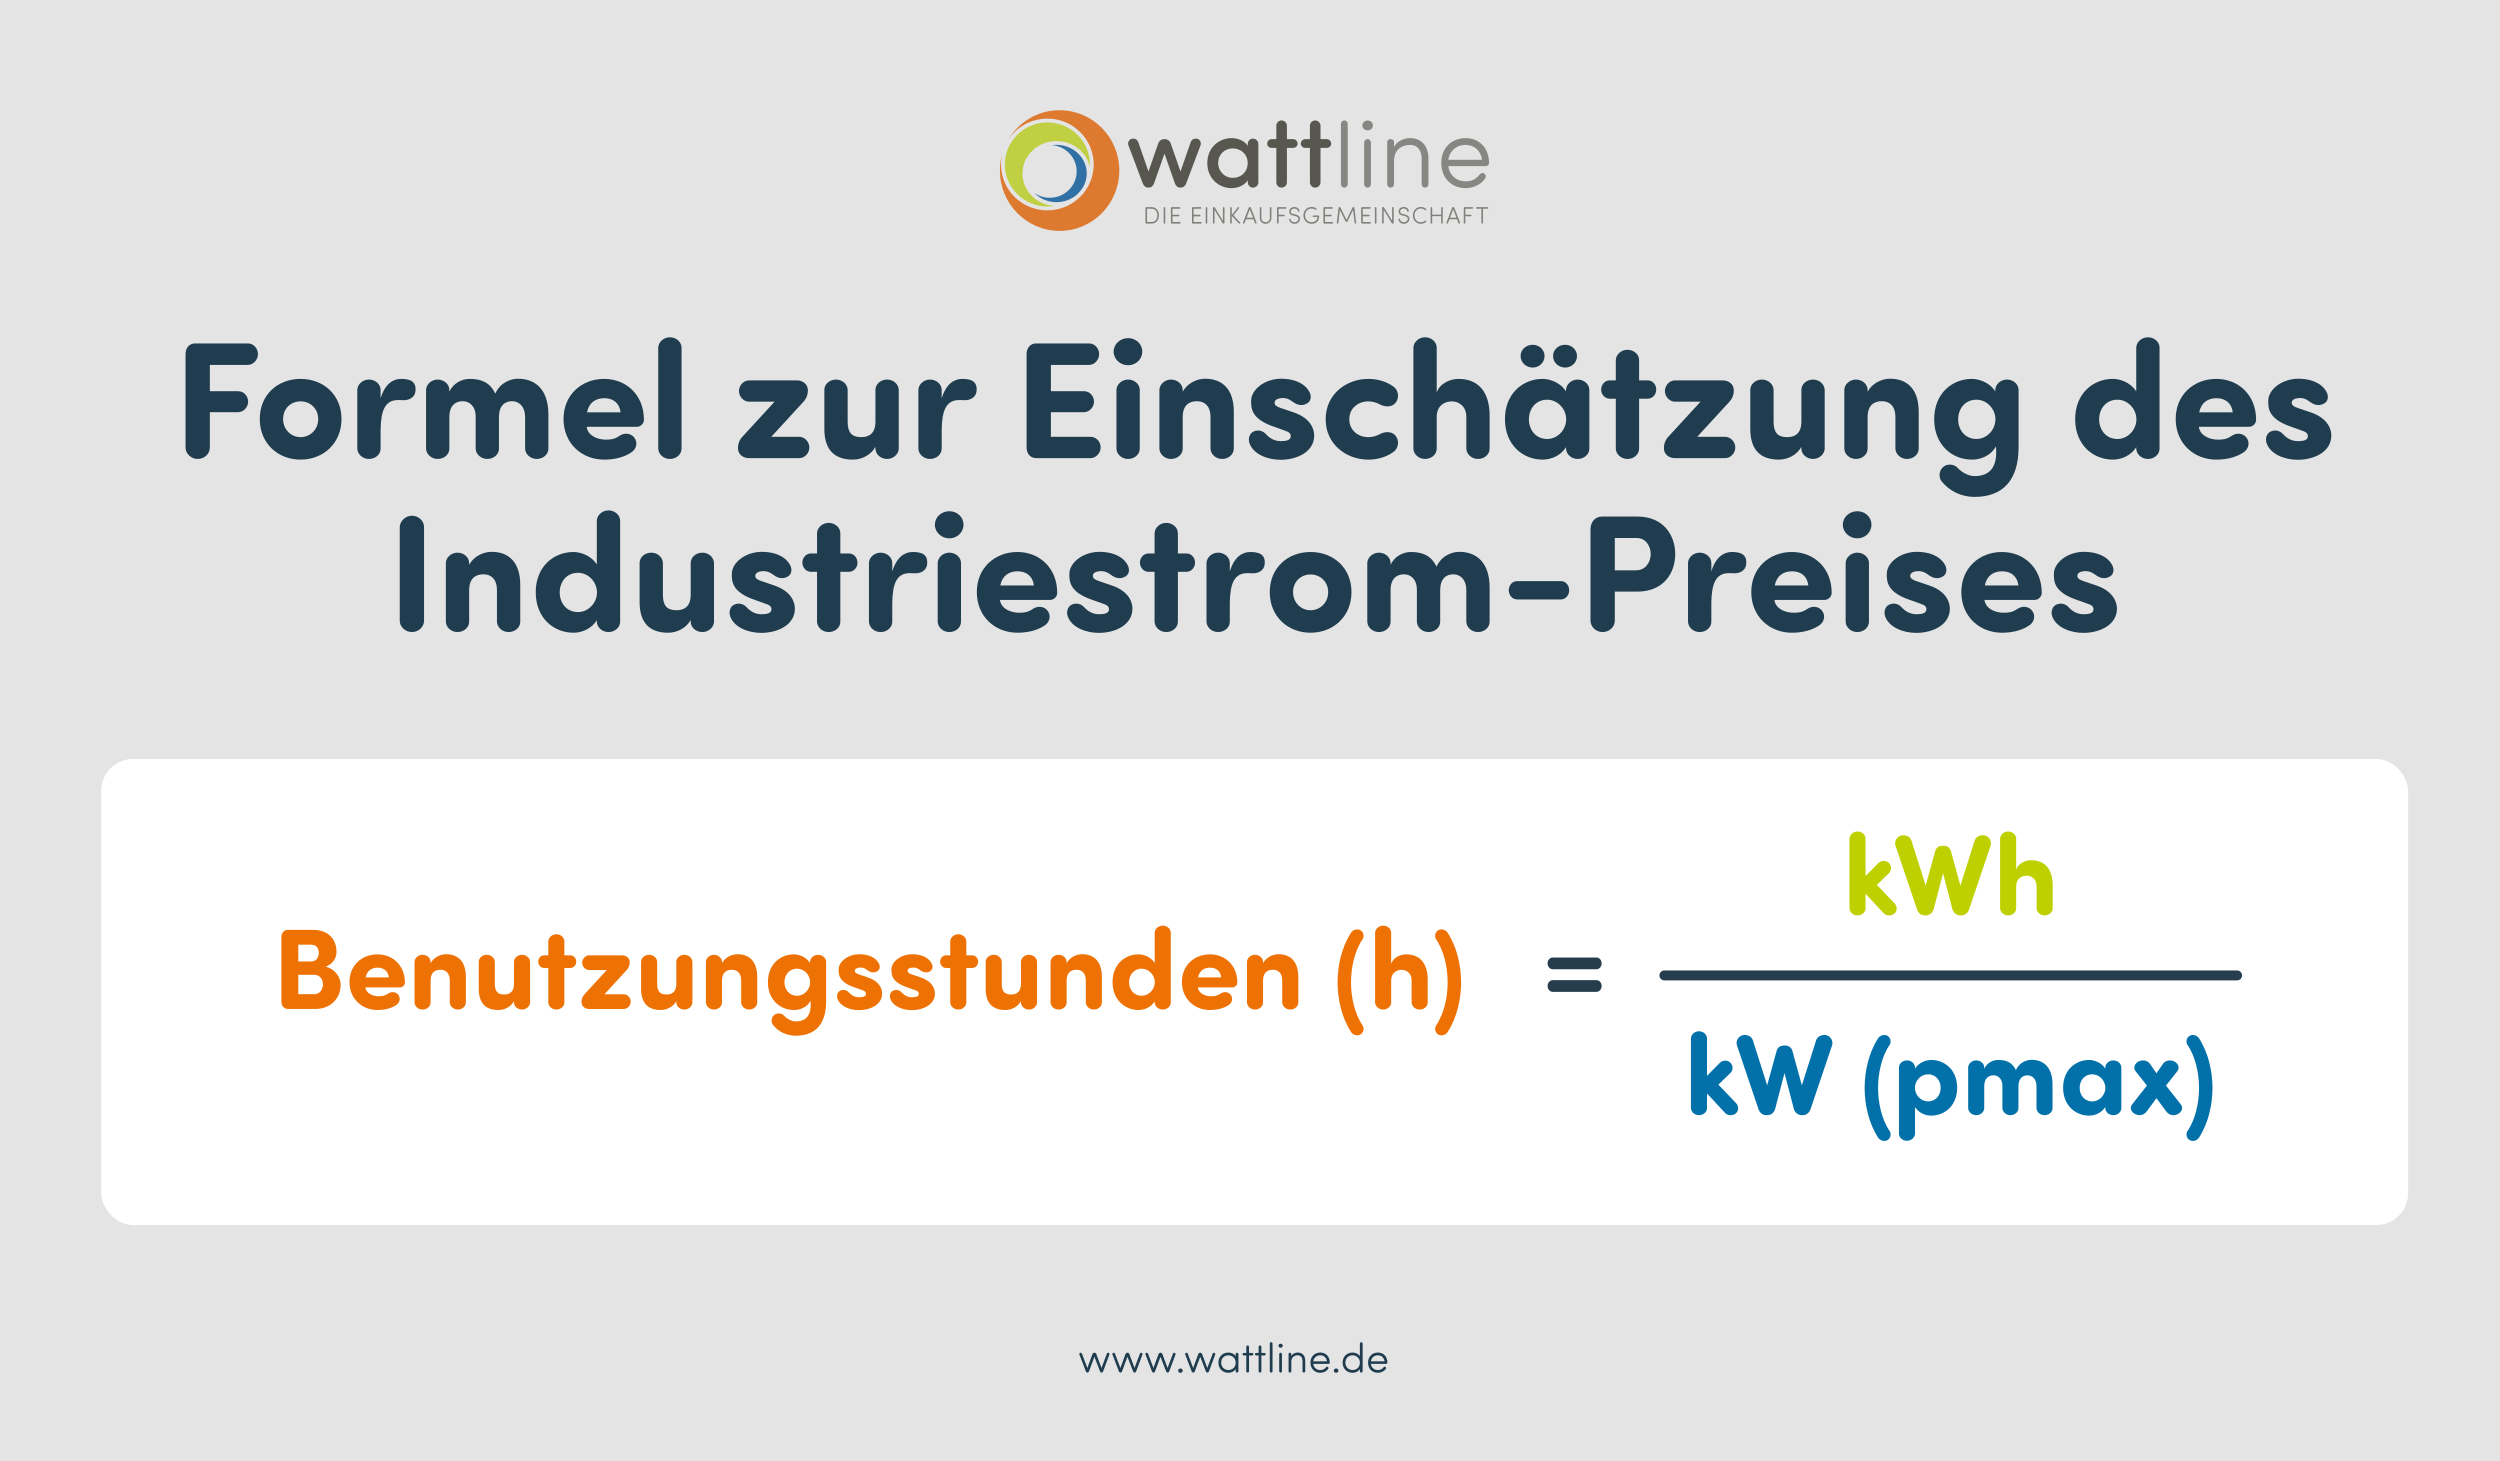 <?xml version="1.0" encoding="UTF-8"?>
<svg id="Ebene_2" xmlns="http://www.w3.org/2000/svg" viewBox="0 0 1502 878">
  <defs>
    <style>
      .cls-1 {
        fill: #3070a5;
      }

      .cls-2 {
        fill: #1f3d4f;
      }

      .cls-3 {
        fill: #fff;
      }

      .cls-4 {
        fill: #dd7a30;
      }

      .cls-5 {
        fill: none;
      }

      .cls-6 {
        fill: #263d4d;
      }

      .cls-7 {
        fill: #bfd000;
      }

      .cls-8 {
        fill: #0371a9;
      }

      .cls-9 {
        fill: #ee7203;
      }

      .cls-10 {
        fill: #807f79;
      }

      .cls-11 {
        fill: #57574f;
      }

      .cls-12 {
        fill: #e4e4e4;
      }

      .cls-13 {
        fill: #868682;
      }

      .cls-14 {
        fill: #c1cf43;
      }
    </style>
  </defs>
  <g id="Ebene_14">
    <g>
      <rect class="cls-12" width="1502" height="878"/>
      <g>
        <path class="cls-4" d="M636.62,66.21c-13.3,0-24.91,7.32-31.1,18.19,2.55-4.11,6.16-7.51,10.46-9.82,1.18-.64,2.42-1.19,3.7-1.65.43-.15.86-.3,1.29-.43.65-.2,1.32-.38,1.99-.53,2.02-.46,4.12-.71,6.29-.71.96,0,1.91.05,2.85.14.47.05.93.11,1.39.17.92.14,1.83.32,2.72.55.89.23,1.76.5,2.61.8.85.31,1.69.66,2.5,1.05.81.39,1.6.81,2.37,1.27.38.23.76.47,1.13.72.74.5,1.46,1.03,2.14,1.59.69.56,1.35,1.16,1.98,1.78,5.04,4.99,8.15,11.88,8.15,19.48,0,5.78-1.8,11.13-4.86,15.56-.91,1.43-2,2.74-3.26,3.9,0,0-.02.02-.03.03-.63.62-1.29,1.22-1.98,1.78-.69.56-1.4,1.09-2.14,1.59-.37.25-.75.49-1.13.72-.77.46-1.56.89-2.37,1.27-.81.39-1.64.74-2.5,1.05-.85.31-1.72.58-2.61.8-.89.23-1.8.41-2.72.55-.46.07-.93.13-1.39.18-.94.09-1.89.14-2.85.14-2.16,0-4.27-.24-6.29-.71-.67-.15-1.34-.33-1.99-.53-.44-.13-.87-.28-1.29-.43-1.28-.46-2.51-1.02-3.7-1.65-8.68-4.67-14.57-13.77-14.57-24.23,0-2.36.3-4.65.87-6.84-.99,3.32-1.53,6.84-1.53,10.49,0,20.02,16.06,36.24,35.87,36.24s35.87-16.23,35.87-36.24-16.06-36.24-35.87-36.24"/>
        <path class="cls-14" d="M621.73,89.21c1.52-1.19,3.22-2.18,5.05-2.92,2.45-.99,5.14-1.53,7.97-1.53,9.84,0,18.04,6.62,20.01,15.43.02-.45.04-.91.04-1.37,0-13.94-11.46-25.27-25.55-25.27s-25.55,11.34-25.55,25.27,11.46,25.27,25.55,25.27c1.5,0,2.98-.14,4.41-.38-2.42-.12-4.74-.62-6.87-1.48-1.84-.74-3.54-1.73-5.05-2.92-4.55-3.58-7.45-8.99-7.45-15.04,0-1.45.17-2.86.49-4.22.42-2.19,1.31-4.23,2.55-6,1.19-1.83,2.68-3.46,4.41-4.83"/>
        <path class="cls-1" d="M646.86,102.98c0,8.74-7.26,15.84-16.19,15.84-3.38,0-6.52-1.02-9.12-2.76,3.32,3.32,8,5.41,13.19,5.41,4.87,0,9.29-1.83,12.56-4.8,1.14-1.13,2.18-2.37,3.09-3.7,1.6-2.56,2.53-5.54,2.53-8.72,0-9.49-8.16-17.22-18.18-17.22-.85,0-1.68.07-2.49.18,8.19.78,14.61,7.55,14.61,15.76"/>
        <path class="cls-11" d="M787,109.52c0,1.73,1.36,3.21,3.09,3.21,1.85,0,3.27-1.48,3.27-3.21v-20.67h3.76c1.42,0,2.65-1.11,2.65-2.53,0-1.54-1.23-2.72-2.65-2.72h-3.76v-8.02c0-1.73-1.42-3.21-3.27-3.21-1.73,0-3.09,1.48-3.09,3.21v8.02h-2.84c-1.42,0-2.65,1.17-2.65,2.72,0,1.42,1.23,2.53,2.65,2.53h2.84v20.67ZM766.82,109.52c0,1.73,1.36,3.21,3.09,3.21,1.85,0,3.27-1.48,3.27-3.21v-20.67h3.76c1.42,0,2.65-1.11,2.65-2.53,0-1.54-1.23-2.72-2.65-2.72h-3.76v-8.02c0-1.73-1.42-3.21-3.27-3.21-1.73,0-3.09,1.48-3.09,3.21v8.02h-2.84c-1.42,0-2.65,1.17-2.65,2.72,0,1.42,1.23,2.53,2.65,2.53h2.84v20.67ZM731.89,97.92c0-5.31,4.01-8.76,8.82-8.76,4.32,0,8.89,3.09,8.89,8.76s-4.2,8.95-8.89,8.95-8.82-3.64-8.82-8.95M749.66,109.52c0,1.73,1.36,3.21,3.09,3.21,1.85,0,3.27-1.48,3.27-3.21v-23.02c0-1.73-1.42-3.21-3.27-3.21-1.73,0-3.09,1.48-3.09,3.21v1.17c-1.97-3.27-6.23-4.69-9.69-4.69-7.78,0-14.62,5.8-14.62,15s6.85,15.06,14.62,15.06c3.58,0,7.77-1.6,9.69-4.75v1.23ZM699.5,83.6c-1.79,0-3.09.93-3.7,2.78l-5.8,16.66-6.11-17.59c-.62-1.73-2.16-2.41-3.83-2.1-1.73.31-2.72,2.34-2.1,3.95l8.58,22.77c.62,1.79,1.91,2.65,3.33,2.65h.25c1.48,0,2.65-.86,3.27-2.65l6.23-17.77,6.23,17.77c.62,1.79,1.79,2.65,3.27,2.65h.25c1.42,0,2.72-.86,3.33-2.65l8.58-22.77c.62-1.6-.37-3.64-2.1-3.95-1.67-.31-3.21.37-3.83,2.1l-6.11,17.59-5.8-16.66c-.62-1.85-1.91-2.78-3.7-2.78h-.25Z"/>
        <path class="cls-13" d="M892.33,107.11c.62-.99.37-2.22-.62-2.84-.99-.68-2.1-.18-2.84.74-2.04,2.41-4.38,3.95-8.39,3.95-5.37,0-9.63-3.52-10.37-9.13h22.59c.99,0,1.91-.8,1.91-1.91,0-9.13-5.92-14.93-14.13-14.93s-14.56,5.8-14.56,14.93,6.36,15.12,14.56,15.12c4.87,0,9.26-2.16,11.85-5.92M870.12,96.01c.8-5.49,5-8.95,10.37-8.95s9.13,3.46,9.94,8.95h-20.3ZM837.54,96.68c0-7.03,5-9.63,9.57-9.63s7.03,3.27,7.03,8.58v14.99c0,1.17.86,2.1,2.04,2.1s2.04-.93,2.04-2.1v-14.99c.06-7.84-4.07-12.65-11.11-12.65-3.33,0-7.78,1.6-9.57,5.37v-2.96c0-1.17-.86-1.79-2.04-1.79s-2.04.61-2.04,1.79v25.24c0,1.17.86,2.1,2.04,2.1s2.04-.93,2.04-2.1v-13.95ZM823.65,110.63c0,1.17-.86,2.1-2.04,2.1s-2.04-.93-2.04-2.1v-24.93c0-1.17.86-2.1,2.04-2.1s2.04.93,2.04,2.1v24.93ZM818.53,75.36c0,1.73,1.42,2.96,3.15,2.96s3.15-1.23,3.15-2.96-1.42-2.96-3.15-2.96-3.15,1.23-3.15,2.96M809.71,74.46c0-1.17-.86-2.1-2.04-2.1s-2.04.93-2.04,2.1v36.17c0,1.17.86,2.1,2.04,2.1s2.04-.93,2.04-2.1v-36.17Z"/>
        <path class="cls-10" d="M893.72,125.4c.27,0,.49-.2.49-.47s-.21-.47-.49-.47h-6.43c-.27,0-.49.2-.49.47s.21.47.49.47h2.75v8.49c0,.27.2.49.47.49s.47-.21.47-.49v-8.49h2.75ZM879.92,124.45c-.26,0-.49.23-.49.49v8.95c0,.27.2.49.47.49s.47-.21.47-.49v-3.95h3.23c.27,0,.49-.2.49-.47s-.21-.47-.49-.47h-3.23v-3.6h4.18c.27,0,.49-.2.49-.47s-.21-.47-.49-.47h-4.63ZM873.77,124.82c-.1-.27-.29-.44-.62-.44h-.07c-.33,0-.52.17-.62.44l-3.42,8.91c-.1.24.01.52.27.62.26.1.53-.04.62-.29l.9-2.34h4.56l.9,2.34c.09.24.36.39.62.29.26-.1.37-.37.27-.62l-3.42-8.91ZM875.07,130.83h-3.89l1.94-5.06,1.94,5.06ZM866.8,124.87c0-.27-.2-.49-.47-.49s-.47.21-.47.49v4.1h-5.4v-4.1c0-.27-.2-.49-.47-.49s-.47.21-.47.49v9.02c0,.27.2.49.47.49s.47-.21.47-.49v-4.03h5.4v4.03c0,.27.2.49.47.49s.47-.21.47-.49v-9.02ZM849.8,129.4c0-2.27,1.56-4.12,3.83-4.12.99,0,1.86.34,2.55.92.2.19.49.19.67-.01.19-.2.16-.53-.06-.7-.87-.7-1.93-1.14-3.16-1.14-2.79,0-4.78,2.26-4.78,5.06s1.99,5.05,4.78,5.05c1.23,0,2.29-.44,3.16-1.14.21-.17.24-.5.06-.7-.19-.2-.47-.2-.67-.01-.69.57-1.56.92-2.55.92-2.27,0-3.83-1.83-3.83-4.1M840.22,131.92c.2,1.3,1.4,2.53,3.15,2.53,2.03,0,3.12-1.24,3.35-2.39.29-1.89-1.02-2.82-2.59-3.17l-1.34-.3c-1.39-.31-1.57-1.04-1.57-1.56,0-1.04,1.06-1.74,2.14-1.74s1.96.59,2.12,1.53c.04.3.27.46.54.41.26-.04.43-.29.39-.56-.23-1.43-1.47-2.33-3.05-2.33s-3.09,1.09-3.09,2.69c0,.83.27,2.02,2.32,2.47l1.33.3c1.12.26,2.06.87,1.87,2.09-.16.77-.93,1.62-2.42,1.62-1.23,0-2.07-.81-2.23-1.7-.04-.27-.26-.46-.53-.43-.24.03-.43.27-.39.54M837.31,124.87c0-.27-.2-.49-.47-.49s-.47.21-.47.49v7.78l-4.85-7.98c-.13-.21-.29-.29-.5-.29h-.14c-.27,0-.5.21-.5.49v9.02c0,.27.2.49.47.49s.47-.21.47-.49v-7.84l4.89,8.05c.13.2.27.27.49.27h.13c.26,0,.49-.2.49-.47v-9.04ZM826.97,124.87c0-.27-.2-.49-.47-.49s-.47.21-.47.49v9.02c0,.27.2.49.47.49s.47-.21.47-.49v-9.02ZM822.42,129.94c.27,0,.49-.2.49-.47s-.21-.47-.49-.47h-3.67v-3.6h4.26c.27,0,.49-.2.49-.47s-.21-.47-.49-.47h-4.72c-.26,0-.49.23-.49.49v8.88c0,.26.23.49.49.49h4.88c.27,0,.49-.2.49-.47s-.21-.47-.49-.47h-4.42v-3.42h3.67ZM813.72,124.89c-.03-.27-.23-.52-.51-.52h-.1c-.23,0-.4.11-.49.29l-3.63,7.46-3.65-7.46c-.09-.17-.26-.29-.49-.29h-.1c-.29,0-.49.24-.52.52l-1.09,8.95c-.03.27.14.5.4.53.27.03.49-.16.52-.41l.96-7.82,3.33,6.75c.1.21.29.5.63.5s.53-.29.63-.5l3.32-6.75.96,7.82c.03.26.24.44.51.41.26-.03.43-.26.4-.53l-1.09-8.95ZM799.73,129.94c.27,0,.49-.2.49-.47s-.21-.47-.49-.47h-3.67v-3.6h4.26c.27,0,.49-.2.49-.47s-.21-.47-.49-.47h-4.72c-.26,0-.49.23-.49.49v8.88c0,.26.23.49.49.49h4.88c.27,0,.49-.2.49-.47s-.21-.47-.49-.47h-4.42v-3.42h3.67ZM792.59,130.06c0-.4-.1-.59-.46-.59h-3.06c-.26,0-.46.19-.46.44s.2.44.46.44h2.53c-.27,2.12-1.59,3.15-3.56,3.15-2.27,0-4-1.83-4-4.1s1.73-4.12,4-4.12c.8,0,1.54.23,2.16.63.2.16.49.19.67-.01.19-.2.16-.53-.06-.7-.79-.54-1.74-.86-2.77-.86-2.79,0-4.95,2.26-4.95,5.06s2.16,5.05,4.95,5.05c2.63,0,4.35-1.44,4.55-4.39M774.51,131.92c.2,1.3,1.4,2.53,3.15,2.53,2.03,0,3.12-1.24,3.35-2.39.29-1.89-1.02-2.82-2.59-3.17l-1.34-.3c-1.39-.31-1.57-1.04-1.57-1.56,0-1.04,1.06-1.74,2.14-1.74s1.96.59,2.12,1.53c.04.3.27.46.54.41.26-.04.43-.29.39-.56-.23-1.43-1.47-2.33-3.05-2.33s-3.09,1.09-3.09,2.69c0,.83.27,2.02,2.32,2.47l1.33.3c1.11.26,2.06.87,1.87,2.09-.16.77-.93,1.62-2.42,1.62-1.23,0-2.07-.81-2.23-1.7-.04-.27-.26-.46-.53-.43-.24.03-.43.27-.39.54M767.72,124.45c-.26,0-.49.23-.49.49v8.95c0,.27.2.49.47.49s.47-.21.47-.49v-3.95h3.23c.27,0,.49-.2.49-.47s-.21-.47-.49-.47h-3.23v-3.6h4.17c.27,0,.49-.2.49-.47s-.21-.47-.49-.47h-4.63ZM763.87,124.87c0-.27-.2-.49-.47-.49s-.47.21-.47.49v6.11c0,1.54-1.16,2.53-2.55,2.53s-2.55-.99-2.55-2.53v-6.11c0-.27-.2-.49-.47-.49s-.47.21-.47.49v6.11c0,2.12,1.59,3.47,3.49,3.47s3.49-1.36,3.49-3.47v-6.11ZM751.53,124.82c-.1-.27-.29-.44-.62-.44h-.07c-.33,0-.52.17-.62.44l-3.42,8.91c-.1.24.01.52.27.62.26.1.53-.04.62-.29l.9-2.34h4.56l.9,2.34c.09.24.36.39.62.29.26-.1.37-.37.27-.62l-3.42-8.91ZM752.84,130.83h-3.89l1.94-5.06,1.94,5.06ZM744.34,134.22c.19.2.49.2.67.01.19-.19.19-.49-.01-.67l-3.96-4.17,3.33-4.29c.16-.21.12-.51-.09-.64-.21-.14-.47-.07-.63.13l-3.62,4.66v-4.38c0-.27-.2-.49-.47-.49s-.47.21-.47.49v9.02c0,.27.2.49.47.49s.47-.21.47-.49v-4.2l4.3,4.53ZM735.67,124.87c0-.27-.2-.49-.47-.49s-.47.21-.47.49v7.78l-4.85-7.98c-.13-.21-.29-.29-.5-.29h-.14c-.27,0-.5.21-.5.49v9.02c0,.27.2.49.47.49s.47-.21.47-.49v-7.84l4.89,8.05c.13.2.27.27.49.27h.13c.26,0,.49-.2.49-.47v-9.04ZM725.33,124.87c0-.27-.2-.49-.47-.49s-.47.21-.47.49v9.02c0,.27.2.49.47.49s.47-.21.47-.49v-9.02ZM720.78,129.94c.27,0,.49-.2.49-.47s-.21-.47-.49-.47h-3.67v-3.6h4.26c.27,0,.49-.2.49-.47s-.21-.47-.49-.47h-4.72c-.26,0-.49.23-.49.49v8.88c0,.26.23.49.49.49h4.88c.27,0,.49-.2.49-.47s-.21-.47-.49-.47h-4.42v-3.42h3.67ZM708.1,129.94c.27,0,.49-.2.49-.47s-.21-.47-.49-.47h-3.67v-3.6h4.26c.27,0,.49-.2.49-.47s-.21-.47-.49-.47h-4.72c-.26,0-.49.23-.49.49v8.88c0,.26.23.49.49.49h4.88c.27,0,.49-.2.49-.47s-.21-.47-.49-.47h-4.42v-3.42h3.67ZM700.08,124.87c0-.27-.2-.49-.47-.49s-.47.21-.47.49v9.02c0,.27.2.49.47.49s.47-.21.47-.49v-9.02ZM691.9,134.3c2.79,0,4.36-2.12,4.36-4.9s-1.57-4.95-4.36-4.95h-3.22c-.26,0-.49.23-.49.49v8.88c0,.26.23.49.49.49h3.22ZM689.14,125.4h2.76c2.27,0,3.42,1.73,3.42,4s-1.14,3.96-3.42,3.96h-2.76v-7.96Z"/>
        <rect class="cls-5" x="600.74" y="66.21" width="293.87" height="72.49"/>
      </g>
      <g>
        <path class="cls-2" d="M653.27,821.88l3.07-8.3c.22-.57.58-.85,1.12-.85h.12c.55,0,.87.28,1.1.85l3.1,8.3,3.2-8.55c.15-.47.58-.67,1.03-.57.45.1.67.6.52,1.05l-3.77,10.12c-.18.47-.53.72-.92.72h-.05c-.42,0-.72-.25-.9-.72l-3.37-8.77-3.27,8.77c-.17.47-.47.72-.9.72h-.05c-.4,0-.75-.25-.92-.72l-3.87-10.12c-.15-.45.07-.95.52-1.05.45-.1.88.1,1.02.57l3.22,8.55Z"/>
        <path class="cls-2" d="M673.12,821.88l3.07-8.3c.22-.57.58-.85,1.12-.85h.12c.55,0,.87.28,1.1.85l3.1,8.3,3.2-8.55c.15-.47.58-.67,1.03-.57.45.1.67.6.52,1.05l-3.77,10.12c-.18.47-.53.72-.92.72h-.05c-.42,0-.72-.25-.9-.72l-3.37-8.77-3.27,8.77c-.17.47-.47.72-.9.72h-.05c-.4,0-.75-.25-.92-.72l-3.87-10.12c-.15-.45.07-.95.52-1.05.45-.1.88.1,1.02.57l3.22,8.55Z"/>
        <path class="cls-2" d="M692.97,821.88l3.07-8.3c.22-.57.58-.85,1.12-.85h.12c.55,0,.87.28,1.1.85l3.1,8.3,3.2-8.55c.15-.47.58-.67,1.03-.57.45.1.67.6.52,1.05l-3.77,10.12c-.18.47-.53.72-.92.72h-.05c-.42,0-.72-.25-.9-.72l-3.37-8.77-3.27,8.77c-.17.47-.47.72-.9.72h-.05c-.4,0-.75-.25-.92-.72l-3.87-10.12c-.15-.45.07-.95.52-1.05.45-.1.88.1,1.02.57l3.22,8.55Z"/>
        <path class="cls-2" d="M709.19,822.18c.75,0,1.38.55,1.38,1.3s-.62,1.3-1.38,1.3-1.37-.55-1.37-1.3.62-1.3,1.37-1.3Z"/>
        <path class="cls-2" d="M716.84,821.88l3.07-8.3c.22-.57.58-.85,1.12-.85h.12c.55,0,.87.28,1.1.85l3.1,8.3,3.2-8.55c.15-.47.58-.67,1.03-.57.45.1.67.6.52,1.05l-3.77,10.12c-.18.47-.53.72-.92.72h-.05c-.42,0-.72-.25-.9-.72l-3.37-8.77-3.27,8.77c-.17.47-.47.72-.9.72h-.05c-.4,0-.75-.25-.92-.72l-3.87-10.12c-.15-.45.07-.95.52-1.05.45-.1.88.1,1.02.57l3.22,8.55Z"/>
        <path class="cls-2" d="M744.04,823.8c0,.47-.35.85-.82.85s-.83-.38-.83-.85v-1.27c-.88,1.47-2.7,2.25-4.4,2.25-3.32,0-5.97-2.42-5.97-6.12s2.65-6.05,5.97-6.05c1.7,0,3.52.7,4.4,2.17v-1.2c0-.47.35-.85.83-.85s.82.38.82.85v10.22ZM737.99,823.1c2.37,0,4.4-1.57,4.4-4.45s-2.3-4.37-4.4-4.37c-2.42,0-4.3,1.7-4.3,4.37s1.87,4.45,4.3,4.45Z"/>
        <path class="cls-2" d="M752.24,812.85c.42,0,.77.33.77.75s-.35.75-.77.75h-1.83v9.45c0,.47-.35.85-.82.85s-.83-.38-.83-.85v-9.45h-1.47c-.42,0-.77-.33-.77-.75s.35-.75.77-.75h1.47v-3.65c0-.47.35-.85.83-.85s.82.38.82.85v3.65h1.83Z"/>
        <path class="cls-2" d="M759.67,812.85c.42,0,.77.33.77.75s-.35.75-.77.75h-1.83v9.45c0,.47-.35.85-.82.85s-.83-.38-.83-.85v-9.45h-1.47c-.42,0-.77-.33-.77-.75s.35-.75.77-.75h1.47v-3.65c0-.47.35-.85.83-.85s.82.38.82.85v3.65h1.83Z"/>
        <path class="cls-2" d="M764.54,823.8c0,.47-.35.85-.83.85s-.82-.38-.82-.85v-16.55c0-.47.35-.85.82-.85s.83.38.83.85v16.55Z"/>
        <path class="cls-2" d="M769.39,807.31c.7,0,1.28.5,1.28,1.2s-.58,1.2-1.28,1.2-1.27-.5-1.27-1.2.58-1.2,1.27-1.2ZM770.19,813.58c0-.47-.35-.85-.82-.85s-.83.38-.83.85v10.22c0,.47.35.85.83.85s.82-.38.82-.85v-10.22Z"/>
        <path class="cls-2" d="M775.82,823.8c0,.47-.35.85-.82.85s-.83-.38-.83-.85v-10.22c0-.47.35-.85.83-.85s.82.38.82.85v1.2c.73-1.53,2.52-2.17,3.87-2.17,2.85,0,4.52,1.95,4.5,5.12v6.07c0,.47-.35.85-.82.85s-.83-.38-.83-.85v-6.07c0-2.15-1.05-3.47-2.85-3.47s-3.87,1.05-3.87,3.9v5.65Z"/>
        <path class="cls-2" d="M793.22,824.78c-3.32,0-5.9-2.42-5.9-6.12s2.57-6.05,5.9-6.05,5.72,2.35,5.72,6.05c0,.45-.38.77-.78.77h-9.15c.3,2.27,2.02,3.7,4.2,3.7,1.62,0,2.57-.62,3.4-1.6.3-.38.75-.58,1.15-.3.4.25.5.75.25,1.15-1.05,1.52-2.82,2.4-4.8,2.4ZM797.24,817.88c-.32-2.22-1.87-3.62-4.02-3.62s-3.87,1.4-4.2,3.62h8.22Z"/>
        <path class="cls-2" d="M802.74,822.18c.75,0,1.38.55,1.38,1.3s-.62,1.3-1.38,1.3-1.37-.55-1.37-1.3.62-1.3,1.37-1.3Z"/>
        <path class="cls-2" d="M817.01,822.53c-.87,1.47-2.7,2.25-4.4,2.25-3.32,0-5.97-2.42-5.97-6.12s2.65-6.05,5.97-6.05c1.7,0,3.52.7,4.4,2.17v-7.52c0-.47.35-.85.83-.85s.83.38.83.85v16.55c0,.47-.35.85-.83.85s-.83-.38-.83-.85v-1.27ZM812.62,823.1c2.37,0,4.4-1.57,4.4-4.45s-2.3-4.37-4.4-4.37c-2.42,0-4.3,1.7-4.3,4.37s1.87,4.45,4.3,4.45Z"/>
        <path class="cls-2" d="M827.82,824.78c-3.32,0-5.9-2.42-5.9-6.12s2.57-6.05,5.9-6.05,5.72,2.35,5.72,6.05c0,.45-.38.77-.78.77h-9.15c.3,2.27,2.02,3.7,4.2,3.7,1.62,0,2.57-.62,3.4-1.6.3-.38.75-.58,1.15-.3.4.25.5.75.25,1.15-1.05,1.52-2.82,2.4-4.8,2.4ZM831.84,817.88c-.32-2.22-1.87-3.62-4.02-3.62s-3.87,1.4-4.2,3.62h8.22Z"/>
      </g>
      <g>
        <path class="cls-2" d="M148.98,206.34c3.3,0,6,2.9,6,6.5,0,3.3-2.8,6.3-6,6.4h-22.9v15.8h17c3.3,0,6,2.8,6,6.3,0,3.3-2.8,6.3-6,6.3h-17v21.3c0,3.7-3.3,6.8-7.3,6.8s-7.3-3.2-7.3-6.8v-56.4c.1-3.4,2.1-6.2,5.8-6.2h31.7Z"/>
        <path class="cls-2" d="M156.07,251.74c0-14.7,10.9-24.1,24.5-24.1s24.6,9.4,24.6,24.1-11,24.4-24.6,24.4-24.5-9.7-24.5-24.4ZM191.18,251.74c0-6.3-4.8-10.6-10.6-10.6s-10.5,4.3-10.5,10.6,4.8,10.9,10.5,10.9,10.6-4.5,10.6-10.9Z"/>
        <path class="cls-2" d="M249.57,235.34c-.5,3.5-3.8,5.1-6.9,5.1-1,0-2.5-.1-3.4-.1-7.8,0-10.4,6-10.6,17.7v11.5c0,3.5-3.2,6.2-7,6.2s-6.9-2.8-7-6.2v-35.3c.1-3.4,3.3-6.2,7-6.2s7,2.7,7,6.2v5.1c2.6-8.7,7.5-11.7,12.3-11.7s9.5,1.1,8.6,7.7Z"/>
        <path class="cls-2" d="M329.48,269.54c0,3.5-3.2,6.2-7,6.2s-6.9-2.8-7-6.2v-19.2c0-6.1-3.7-9.3-7.8-9.3-4.4,0-7.9,2.7-7.9,9.5v19c0,3.5-3.2,6.2-7,6.2s-6.9-2.8-7-6.2v-19.5c0-5.9-3.7-9-7.7-9-4.2,0-8.1,2.4-8.1,9.5v19c0,3.5-3.2,6.2-7,6.2s-6.9-2.8-7-6.2v-35.3c.1-3.4,3.3-6.2,7-6.2s7,2.7,7,6.2v1.1c2.2-4.9,7.2-7.7,12.2-7.7,7.4,0,12.3,2.4,15.4,8.8,3.4-7.4,10.3-8.9,13.6-8.9,11.1,0,18.2,7.1,18.3,21.2v20.8Z"/>
        <path class="cls-2" d="M379.07,271.94c-4.7,3.1-10.6,4.2-16.1,4.2-13.4,0-24.4-9.7-24.4-24.4s11-24.1,24.4-24.1,23.9,9.8,23.9,24.5c0,2.5-2.1,4.3-4.3,4.3h-30.1c.7,5.4,6.6,7.7,11.5,7.7,2.8,0,5.2-.2,8.1-2.2,3.2-2.2,6.8-1.6,8.8.7,2.6,3,1.6,7.3-1.8,9.3ZM372.87,247.74c-.7-5.7-4.6-8.5-9.8-8.5s-9.2,2.6-10.4,8.5h20.2Z"/>
        <path class="cls-2" d="M409.47,269.54c0,3.5-3.2,6.2-7,6.2s-6.9-2.8-7-6.2v-60.7c.1-3.4,3.3-6.2,7-6.2s7,2.7,7,6.2v60.7Z"/>
        <path class="cls-2" d="M463.37,262.44h16.9c3.1,0,6,3,6,6.4s-2.8,6.4-6,6.4h-30.4c-3.1,0-6.5-2-6.5-6v-.3c0-2.2.8-4.6,2.8-6.7l19.2-20.9h-15.4c-3.1,0-6-3-6-6.4s2.8-6.4,6-6.4h28.9c3.1,0,6.5,2,6.5,6v.3c0,2.2-.8,4.6-2.8,6.7l-19.2,20.9Z"/>
        <path class="cls-2" d="M525.97,268.44c-2.5,4.7-8,7.7-13.5,7.7-10.5,0-17.2-5.2-17.2-18.5v-23.4c0-3.5,3.2-6.2,7-6.2s6.9,2.8,7,6.2v19.2c0,6.2,2.3,9.2,8.1,9.2,4.9,0,8.6-2.3,8.6-9.4v-19c0-3.5,3.2-6.2,7-6.2s6.9,2.8,7,6.2v35.3c-.1,3.4-3.3,6.2-7,6.2s-7-2.7-7-6.2v-1.1Z"/>
        <path class="cls-2" d="M586.67,235.34c-.5,3.5-3.8,5.1-6.9,5.1-1,0-2.5-.1-3.4-.1-7.8,0-10.4,6-10.6,17.7v11.5c0,3.5-3.2,6.2-7,6.2s-6.9-2.8-7-6.2v-35.3c.1-3.4,3.3-6.2,7-6.2s7,2.7,7,6.2v5.1c2.6-8.7,7.5-11.7,12.3-11.7s9.5,1.1,8.6,7.7Z"/>
        <path class="cls-2" d="M654.37,206.34c3.3,0,6,2.9,6,6.5,0,3.3-2.8,6.4-6,6.4h-23v15.8h19.9c3.3,0,6,2.8,6,6.3,0,3.3-2.8,6.3-6,6.3h-19.9v14.8h23.9c3.3,0,6,2.9,6,6.4,0,3.3-2.8,6.4-6,6.4h-32.7c-3.7,0-5.7-2.8-5.8-6.2v-56.5c.1-3.4,2.1-6.2,5.8-6.2h31.8Z"/>
        <path class="cls-2" d="M677.77,203.14c4.7,0,8.5,3.5,8.5,8.1s-3.8,8.2-8.5,8.2-8.7-3.6-8.7-8.2,4-8.1,8.7-8.1ZM684.77,269.54c0,3.5-3.2,6.2-7,6.2s-6.9-2.8-7-6.2v-35.3c.1-3.4,3.3-6.2,7-6.2s7,2.7,7,6.2v35.3Z"/>
        <path class="cls-2" d="M710.57,235.34c2.5-4.7,8-7.8,13.5-7.8,10.5,0,17.2,6.5,17.2,19.8v22.2c0,3.5-3.2,6.2-7,6.2s-6.9-2.8-7-6.2v-19.2c0-6.2-3.4-9.3-8.1-9.3s-8.6,2.4-8.6,9.5v19c0,3.5-3.2,6.2-7,6.2s-6.9-2.8-7-6.2v-35.3c.1-3.4,3.3-6.2,7-6.2s7,2.7,7,6.2v1.1Z"/>
        <path class="cls-2" d="M753.17,259.24c3.1-1.4,6-.1,7.5,1.7,2.5,2.7,5.5,4.1,8.8,4.1,3.1,0,6-.5,6-2.9,0-2-1.2-2.7-4.6-3.8l-5.3-1.9c-14-4.7-13.9-11.3-13.9-15.6,0-6.9,8.3-13.3,18.1-13.3,6.7,0,13.6,2.1,16.8,7.7,1.7,3,.9,5.9-1.2,7.1-3.1,1.8-6,1.1-8.9-1.1-2-1.5-3.8-2.1-5.6-2.1-3,0-5.1,1-5.1,2.8,0,1.5,1.2,2.4,4,3.3l7.1,2.4c11.3,3.7,12.7,11,12.7,14,0,9.9-10.4,14.6-20.2,14.6-7.5,0-16.3-3.1-18.7-10-1-2.9.2-6,2.5-7Z"/>
        <path class="cls-2" d="M822.07,262.64c2.5,0,4.9-.7,6.9-1.8,2.5-1.4,6.6-2,9.1.5,2.8,2.8,2.4,7.9-.9,10.2-4.2,3-9.5,4.6-15.1,4.6-13.4,0-25.6-9.4-25.6-24.1v-.3c0-14.7,12.2-24.1,25.6-24.1,5.6,0,10.9,1.6,15.1,4.6,3.3,2.3,3.7,7.4.9,10.2-2.5,2.5-6.6,1.9-9.1.5-2-1.1-4.4-1.8-6.9-1.8-6,0-11.4,4.1-11.4,10.6v.3c0,6.5,5.4,10.6,11.4,10.6Z"/>
        <path class="cls-2" d="M880.97,250.34c0-6.1-4.4-9.2-8.6-9.2s-9.2,2.3-9.2,9.4v19c0,3.5-3.2,6.2-7,6.2s-6.9-2.8-7-6.2v-60.7c.1-3.4,3.3-6.2,7-6.2s7,2.7,7,6.2v27c1.9-5.8,8.6-8.2,13-8.2,12.3,0,18.8,8.1,18.8,22.2v19.7c0,3.5-3.2,6.2-7,6.2s-6.9-2.8-7-6.2v-19.2Z"/>
        <path class="cls-2" d="M940.87,234.24c.1-3.4,3.3-6.2,7-6.2s7,2.7,7,6.2v35.3c0,3.5-3.2,6.2-7,6.2s-6.9-2.8-7-6.2v-.9c-3,4.9-8.7,7.5-14,7.5-11.9,0-22.7-8.8-22.7-24.3s10.8-24.2,22.7-24.2c3,0,10,1.3,14,7.5v-.9ZM920.87,207.14c3.9,0,7.1,3,7.1,6.8s-3.2,6.9-7.1,6.9-7.3-3-7.3-6.9,3.3-6.8,7.3-6.8ZM929.57,263.74c6.3,0,11.4-5.6,11.4-11.8s-5.1-11.8-11.4-11.8c-7,0-11,5.6-11,11.8s4,11.8,11,11.8ZM940.37,207.14c3.9,0,7.1,3,7.1,6.8s-3.2,6.9-7.1,6.9-7.3-3-7.3-6.9,3.3-6.8,7.3-6.8Z"/>
        <path class="cls-2" d="M970.77,228.54v-12.2c.1-3.4,3.3-6.2,7-6.2s7,2.7,7,6.2v12.2h5.3c2.8,0,5,2.5,5,5.5s-2.2,5.4-5,5.5h-5.3v30c0,3.5-3.2,6.2-7,6.2s-6.9-2.8-7-6.2v-30h-3.8c-2.8-.1-5-2.6-5-5.5s2.2-5.5,5-5.5h3.8Z"/>
        <path class="cls-2" d="M1019.67,262.44h16.9c3.1,0,6,3,6,6.4s-2.8,6.4-6,6.4h-30.4c-3.1,0-6.5-2-6.5-6v-.3c0-2.2.8-4.6,2.8-6.7l19.2-20.9h-15.4c-3.1,0-6-3-6-6.4s2.8-6.4,6-6.4h28.9c3.1,0,6.5,2,6.5,6v.3c0,2.2-.8,4.6-2.8,6.7l-19.2,20.9Z"/>
        <path class="cls-2" d="M1082.27,268.44c-2.5,4.7-8,7.7-13.5,7.7-10.5,0-17.2-5.2-17.2-18.5v-23.4c0-3.5,3.2-6.2,7-6.2s6.9,2.8,7,6.2v19.2c0,6.2,2.3,9.2,8.1,9.2,4.9,0,8.6-2.3,8.6-9.4v-19c0-3.5,3.2-6.2,7-6.2s6.9,2.8,7,6.2v35.3c-.1,3.4-3.3,6.2-7,6.2s-7-2.7-7-6.2v-1.1Z"/>
        <path class="cls-2" d="M1122.06,235.34c2.5-4.7,8-7.8,13.5-7.8,10.5,0,17.2,6.5,17.2,19.8v22.2c0,3.5-3.2,6.2-7,6.2s-6.9-2.8-7-6.2v-19.2c0-6.2-3.4-9.3-8.1-9.3s-8.6,2.4-8.6,9.5v19c0,3.5-3.2,6.2-7,6.2s-6.9-2.8-7-6.2v-35.3c.1-3.4,3.3-6.2,7-6.2s7,2.7,7,6.2v1.1Z"/>
        <path class="cls-2" d="M1167.36,280.64c2.5-2.3,6.7-1.8,8.6.3,2.6,2.8,6.6,5.1,10.4,5.1,10.6,0,13.5-7.3,12.9-16.6v-1.3c-3,5.3-8.7,8-14.5,8-11.9,0-22.7-8.8-22.7-24.3s10.8-24.2,22.7-24.2c3,0,10,1.3,14,7.5v-.9c.1-3.4,3.3-6.2,7-6.2s7,2.7,7,6.2v34.5c0,20.1-9.8,29.8-26.4,29.8-8.1,0-15.2-3.6-19.8-9.3-1.9-2.4-1.7-6.4.8-8.6ZM1187.46,263.74c6.3,0,11.4-5.6,11.4-11.8s-5.1-11.8-11.4-11.8c-7,0-11,5.6-11,11.8s4,11.8,11,11.8Z"/>
        <path class="cls-2" d="M1283.46,208.84c.1-3.4,3.3-6.2,7-6.2s7,2.7,7,6.2v60.7c0,3.5-3.2,6.2-7,6.2s-6.9-2.8-7-6.2v-.9c-3,4.9-8.7,7.5-14,7.5-11.9,0-22.7-8.8-22.7-24.3s10.8-24.2,22.7-24.2c3,0,10,1.3,14,7.5v-26.3ZM1272.16,263.74c6.3,0,11.4-5.6,11.4-11.8s-5.1-11.8-11.4-11.8c-7,0-11,5.6-11,11.8s4,11.8,11,11.8Z"/>
        <path class="cls-2" d="M1347.66,271.94c-4.7,3.1-10.6,4.2-16.1,4.2-13.4,0-24.4-9.7-24.4-24.4s11-24.1,24.4-24.1,23.9,9.8,23.9,24.5c0,2.5-2.1,4.3-4.3,4.3h-30.1c.7,5.4,6.6,7.7,11.5,7.7,2.8,0,5.2-.2,8.1-2.2,3.2-2.2,6.8-1.6,8.8.7,2.6,3,1.6,7.3-1.8,9.3ZM1341.46,247.74c-.7-5.7-4.6-8.5-9.8-8.5s-9.2,2.6-10.4,8.5h20.2Z"/>
        <path class="cls-2" d="M1364.26,259.24c3.1-1.4,6-.1,7.5,1.7,2.5,2.7,5.5,4.1,8.8,4.1,3.1,0,6-.5,6-2.9,0-2-1.2-2.7-4.6-3.8l-5.3-1.9c-14-4.7-13.9-11.3-13.9-15.6,0-6.9,8.3-13.3,18.1-13.3,6.7,0,13.6,2.1,16.8,7.7,1.7,3,.9,5.9-1.2,7.1-3.1,1.8-6,1.1-8.9-1.1-2-1.5-3.8-2.1-5.6-2.1-3,0-5.1,1-5.1,2.8,0,1.5,1.2,2.4,4,3.3l7.1,2.4c11.3,3.7,12.7,11,12.7,14,0,9.9-10.4,14.6-20.2,14.6-7.5,0-16.3-3.1-18.7-10-1-2.9.2-6,2.5-7Z"/>
        <path class="cls-2" d="M254.77,372.94c0,3.7-3.3,6.8-7.3,6.8s-7.3-3.2-7.3-6.8v-56.3c.1-3.6,3.5-6.8,7.3-6.8,4,0,7.3,3.1,7.3,6.8v56.3Z"/>
        <path class="cls-2" d="M281.87,339.34c2.5-4.7,8-7.8,13.5-7.8,10.5,0,17.2,6.5,17.2,19.8v22.2c0,3.5-3.2,6.2-7,6.2s-6.9-2.8-7-6.2v-19.2c0-6.2-3.4-9.3-8.1-9.3s-8.6,2.4-8.6,9.5v19c0,3.5-3.2,6.2-7,6.2s-6.9-2.8-7-6.2v-35.3c.1-3.4,3.3-6.2,7-6.2s7,2.7,7,6.2v1.1Z"/>
        <path class="cls-2" d="M358.57,312.84c.1-3.4,3.3-6.2,7-6.2s7,2.7,7,6.2v60.7c0,3.5-3.2,6.2-7,6.2s-6.9-2.8-7-6.2v-.9c-3,4.9-8.7,7.5-14,7.5-11.9,0-22.7-8.8-22.7-24.3s10.8-24.2,22.7-24.2c3,0,10,1.3,14,7.5v-26.3ZM347.27,367.74c6.3,0,11.4-5.6,11.4-11.8s-5.1-11.8-11.4-11.8c-7,0-11,5.6-11,11.8s4,11.8,11,11.8Z"/>
        <path class="cls-2" d="M414.97,372.44c-2.5,4.7-8,7.7-13.5,7.7-10.5,0-17.2-5.2-17.2-18.5v-23.4c0-3.5,3.2-6.2,7-6.2s6.9,2.8,7,6.2v19.2c0,6.2,2.3,9.2,8.1,9.2,4.9,0,8.6-2.3,8.6-9.4v-19c0-3.5,3.2-6.2,7-6.2s6.9,2.8,7,6.2v35.3c-.1,3.4-3.3,6.2-7,6.2s-7-2.7-7-6.2v-1.1Z"/>
        <path class="cls-2" d="M441.17,363.24c3.1-1.4,6-.1,7.5,1.7,2.5,2.7,5.5,4.1,8.8,4.1,3.1,0,6-.5,6-2.9,0-2-1.2-2.7-4.6-3.8l-5.3-1.9c-14-4.7-13.9-11.3-13.9-15.6,0-6.9,8.3-13.3,18.1-13.3,6.7,0,13.6,2.1,16.8,7.7,1.7,3,.9,5.9-1.2,7.1-3.1,1.8-6,1.1-8.9-1.1-2-1.5-3.8-2.1-5.6-2.1-3,0-5.1,1-5.1,2.8,0,1.5,1.2,2.4,4,3.3l7.1,2.4c11.3,3.7,12.7,11,12.7,14,0,9.9-10.4,14.6-20.2,14.6-7.5,0-16.3-3.1-18.7-10-1-2.9.2-6,2.5-7Z"/>
        <path class="cls-2" d="M490.87,332.54v-12.2c.1-3.4,3.3-6.2,7-6.2s7,2.7,7,6.2v12.2h5.3c2.8,0,5,2.5,5,5.5s-2.2,5.4-5,5.5h-5.3v30c0,3.5-3.2,6.2-7,6.2s-6.9-2.8-7-6.2v-30h-3.8c-2.8-.1-5-2.6-5-5.5s2.2-5.5,5-5.5h3.8Z"/>
        <path class="cls-2" d="M556.97,339.34c-.5,3.5-3.8,5.1-6.9,5.1-1,0-2.5-.1-3.4-.1-7.8,0-10.4,6-10.6,17.7v11.5c0,3.5-3.2,6.2-7,6.2s-6.9-2.8-7-6.2v-35.3c.1-3.4,3.3-6.2,7-6.2s7,2.7,7,6.2v5.1c2.6-8.7,7.5-11.7,12.3-11.7s9.5,1.1,8.6,7.7Z"/>
        <path class="cls-2" d="M570.37,307.14c4.7,0,8.5,3.5,8.5,8.1s-3.8,8.2-8.5,8.2-8.7-3.6-8.7-8.2,4-8.1,8.7-8.1ZM577.37,373.54c0,3.5-3.2,6.2-7,6.2s-6.9-2.8-7-6.2v-35.3c.1-3.4,3.3-6.2,7-6.2s7,2.7,7,6.2v35.3Z"/>
        <path class="cls-2" d="M627.37,375.94c-4.7,3.1-10.6,4.2-16.1,4.2-13.4,0-24.4-9.7-24.4-24.4s11-24.1,24.4-24.1,23.9,9.8,23.9,24.5c0,2.5-2.1,4.3-4.3,4.3h-30.1c.7,5.4,6.6,7.7,11.5,7.7,2.8,0,5.2-.2,8.1-2.2,3.2-2.2,6.8-1.6,8.8.7,2.6,3,1.6,7.3-1.8,9.3ZM621.17,351.74c-.7-5.7-4.6-8.5-9.8-8.5s-9.2,2.6-10.4,8.5h20.2Z"/>
        <path class="cls-2" d="M643.97,363.24c3.1-1.4,6-.1,7.5,1.7,2.5,2.7,5.5,4.1,8.8,4.1,3.1,0,6-.5,6-2.9,0-2-1.2-2.7-4.6-3.8l-5.3-1.9c-14-4.7-13.9-11.3-13.9-15.6,0-6.9,8.3-13.3,18.1-13.3,6.7,0,13.6,2.1,16.8,7.7,1.7,3,.9,5.9-1.2,7.1-3.1,1.8-6,1.1-8.9-1.1-2-1.5-3.8-2.1-5.6-2.1-3,0-5.1,1-5.1,2.8,0,1.5,1.2,2.4,4,3.3l7.1,2.4c11.3,3.7,12.7,11,12.7,14,0,9.9-10.4,14.6-20.2,14.6-7.5,0-16.3-3.1-18.7-10-1-2.9.2-6,2.5-7Z"/>
        <path class="cls-2" d="M693.67,332.54v-12.2c.1-3.4,3.3-6.2,7-6.2s7,2.7,7,6.2v12.2h5.3c2.8,0,5,2.5,5,5.5s-2.2,5.4-5,5.5h-5.3v30c0,3.5-3.2,6.2-7,6.2s-6.9-2.8-7-6.2v-30h-3.8c-2.8-.1-5-2.6-5-5.5s2.2-5.5,5-5.5h3.8Z"/>
        <path class="cls-2" d="M759.77,339.34c-.5,3.5-3.8,5.1-6.9,5.1-1,0-2.5-.1-3.4-.1-7.8,0-10.4,6-10.6,17.7v11.5c0,3.5-3.2,6.2-7,6.2s-6.9-2.8-7-6.2v-35.3c.1-3.4,3.3-6.2,7-6.2s7,2.7,7,6.2v5.1c2.6-8.7,7.5-11.7,12.3-11.7s9.5,1.1,8.6,7.7Z"/>
        <path class="cls-2" d="M762.87,355.74c0-14.7,10.9-24.1,24.5-24.1s24.6,9.4,24.6,24.1-11,24.4-24.6,24.4-24.5-9.7-24.5-24.4ZM797.97,355.74c0-6.3-4.8-10.6-10.6-10.6s-10.5,4.3-10.5,10.6,4.8,10.9,10.5,10.9,10.6-4.5,10.6-10.9Z"/>
        <path class="cls-2" d="M894.97,373.54c0,3.5-3.2,6.2-7,6.2s-6.9-2.8-7-6.2v-19.2c0-6.1-3.7-9.3-7.8-9.3-4.4,0-7.9,2.7-7.9,9.5v19c0,3.5-3.2,6.2-7,6.2s-6.9-2.8-7-6.2v-19.5c0-5.9-3.7-9-7.7-9-4.2,0-8.1,2.4-8.1,9.5v19c0,3.5-3.2,6.2-7,6.2s-6.9-2.8-7-6.2v-35.3c.1-3.4,3.3-6.2,7-6.2s7,2.7,7,6.2v1.1c2.2-4.9,7.2-7.7,12.2-7.7,7.4,0,12.3,2.4,15.4,8.8,3.4-7.4,10.3-8.9,13.6-8.9,11.1,0,18.2,7.1,18.3,21.2v20.8Z"/>
        <path class="cls-2" d="M937.87,349.14c2.8,0,4.9,2.5,4.9,5.5s-2.2,5.5-4.9,5.5h-26.5c-2.7,0-4.9-2.6-4.9-5.5s2.1-5.5,4.9-5.5h26.5Z"/>
        <path class="cls-2" d="M955.57,317.84c.1-4.1,2.6-7.5,7-7.5h21.2c15.7,0,22.7,11.3,22.7,22.6s-7,22.5-22.7,22.5h-13.6v17.5c0,3.7-3.3,6.8-7.3,6.8s-7.3-3.2-7.3-6.8v-55.1ZM970.17,323.24v19.4h12.9c5.7,0,8.7-5.2,8.7-9.7s-2.8-9.7-8.3-9.7h-13.3Z"/>
        <path class="cls-2" d="M1049.07,339.34c-.5,3.5-3.8,5.1-6.9,5.1-1,0-2.5-.1-3.4-.1-7.8,0-10.4,6-10.6,17.7v11.5c0,3.5-3.2,6.2-7,6.2s-6.9-2.8-7-6.2v-35.3c.1-3.4,3.3-6.2,7-6.2s7,2.7,7,6.2v5.1c2.6-8.7,7.5-11.7,12.3-11.7s9.5,1.1,8.6,7.7Z"/>
        <path class="cls-2" d="M1092.67,375.94c-4.7,3.1-10.6,4.2-16.1,4.2-13.4,0-24.4-9.7-24.4-24.4s11-24.1,24.4-24.1,23.9,9.8,23.9,24.5c0,2.5-2.1,4.3-4.3,4.3h-30.1c.7,5.4,6.6,7.7,11.5,7.7,2.8,0,5.2-.2,8.1-2.2,3.2-2.2,6.8-1.6,8.8.7,2.6,3,1.6,7.3-1.8,9.3ZM1086.47,351.74c-.7-5.7-4.6-8.5-9.8-8.5s-9.2,2.6-10.4,8.5h20.2Z"/>
        <path class="cls-2" d="M1115.87,307.14c4.7,0,8.5,3.5,8.5,8.1s-3.8,8.2-8.5,8.2-8.7-3.6-8.7-8.2,4-8.1,8.7-8.1ZM1122.87,373.54c0,3.5-3.2,6.2-7,6.2s-6.9-2.8-7-6.2v-35.3c.1-3.4,3.3-6.2,7-6.2s7,2.7,7,6.2v35.3Z"/>
        <path class="cls-2" d="M1135.07,363.24c3.1-1.4,6-.1,7.5,1.7,2.5,2.7,5.5,4.1,8.8,4.1,3.1,0,6-.5,6-2.9,0-2-1.2-2.7-4.6-3.8l-5.3-1.9c-14-4.7-13.9-11.3-13.9-15.6,0-6.9,8.3-13.3,18.1-13.3,6.7,0,13.6,2.1,16.8,7.7,1.7,3,.9,5.9-1.2,7.1-3.1,1.8-6,1.1-8.9-1.1-2-1.5-3.8-2.1-5.6-2.1-3,0-5.1,1-5.1,2.8,0,1.5,1.2,2.4,4,3.3l7.1,2.4c11.3,3.7,12.7,11,12.7,14,0,9.9-10.4,14.6-20.2,14.6-7.5,0-16.3-3.1-18.7-10-1-2.9.2-6,2.5-7Z"/>
        <path class="cls-2" d="M1218.87,375.94c-4.7,3.1-10.6,4.2-16.1,4.2-13.4,0-24.4-9.7-24.4-24.4s11-24.1,24.4-24.1,23.9,9.8,23.9,24.5c0,2.5-2.1,4.3-4.3,4.3h-30.1c.7,5.4,6.6,7.7,11.5,7.7,2.8,0,5.2-.2,8.1-2.2,3.2-2.2,6.8-1.6,8.8.7,2.6,3,1.6,7.3-1.8,9.3ZM1212.67,351.74c-.7-5.7-4.6-8.5-9.8-8.5s-9.2,2.6-10.4,8.5h20.2Z"/>
        <path class="cls-2" d="M1235.46,363.24c3.1-1.4,6-.1,7.5,1.7,2.5,2.7,5.5,4.1,8.8,4.1,3.1,0,6-.5,6-2.9,0-2-1.2-2.7-4.6-3.8l-5.3-1.9c-14-4.7-13.9-11.3-13.9-15.6,0-6.9,8.3-13.3,18.1-13.3,6.7,0,13.6,2.1,16.8,7.7,1.7,3,.9,5.9-1.2,7.1-3.1,1.8-6,1.1-8.9-1.1-2-1.5-3.8-2.1-5.6-2.1-3,0-5.1,1-5.1,2.8,0,1.5,1.2,2.4,4,3.3l7.1,2.4c11.3,3.7,12.7,11,12.7,14,0,9.9-10.4,14.6-20.2,14.6-7.5,0-16.3-3.1-18.7-10-1-2.9.2-6,2.5-7Z"/>
      </g>
      <rect class="cls-3" x="60.82" y="456" width="1386" height="280" rx="19.11" ry="19.11"/>
      <g>
        <g>
          <path class="cls-9" d="M173.06,606.19c-2.55,0-4-2-4-4.28v-38.97c.07-2.34,1.45-4.28,4-4.28h15.04c8.55,0,14.07,5.1,14.07,13.24,0,3.1-1.59,7.04-6.48,8.9,6.28,1.59,8.97,6.97,8.97,10.83,0,7.86-5.72,14.55-15.17,14.55h-16.42ZM187.13,577.64c2.62,0,4.41-2.21,4.41-5.03,0-2.97-1.52-5.04-4.48-5.04h-7.86v10.07h7.93ZM179.2,585.64v11.66h9.73c3.38,0,5.1-3.1,5.1-5.93s-1.72-5.72-5.31-5.72h-9.52Z"/>
          <path class="cls-9" d="M237.89,603.92c-3.24,2.14-7.31,2.9-11.1,2.9-9.24,0-16.83-6.69-16.83-16.83s7.59-16.62,16.83-16.62,16.48,6.76,16.48,16.9c0,1.72-1.45,2.96-2.97,2.96h-20.76c.48,3.72,4.55,5.31,7.93,5.31,1.93,0,3.59-.14,5.59-1.52,2.21-1.52,4.69-1.1,6.07.48,1.79,2.07,1.1,5.04-1.24,6.41ZM233.62,587.23c-.48-3.93-3.17-5.86-6.76-5.86s-6.35,1.79-7.17,5.86h13.93Z"/>
          <path class="cls-9" d="M258.72,578.67c1.72-3.24,5.52-5.38,9.31-5.38,7.24,0,11.86,4.48,11.86,13.66v15.31c0,2.41-2.21,4.28-4.83,4.28s-4.76-1.93-4.83-4.28v-13.24c0-4.28-2.34-6.41-5.59-6.41s-5.93,1.66-5.93,6.55v13.1c0,2.41-2.21,4.28-4.83,4.28s-4.76-1.93-4.83-4.28v-24.35c.07-2.35,2.28-4.28,4.83-4.28s4.83,1.86,4.83,4.28v.76Z"/>
          <path class="cls-9" d="M308.8,601.5c-1.72,3.24-5.52,5.31-9.31,5.31-7.24,0-11.86-3.59-11.86-12.76v-16.14c0-2.41,2.21-4.28,4.83-4.28s4.76,1.93,4.83,4.28v13.24c0,4.28,1.59,6.34,5.59,6.34,3.38,0,5.93-1.59,5.93-6.48v-13.1c0-2.41,2.21-4.28,4.83-4.28s4.76,1.93,4.83,4.28v24.35c-.07,2.35-2.28,4.28-4.83,4.28s-4.83-1.86-4.83-4.28v-.76Z"/>
          <path class="cls-9" d="M329.42,573.98v-8.41c.07-2.34,2.28-4.28,4.83-4.28s4.83,1.86,4.83,4.28v8.41h3.66c1.93,0,3.45,1.72,3.45,3.79s-1.52,3.72-3.45,3.79h-3.66v20.69c0,2.41-2.21,4.28-4.83,4.28s-4.76-1.93-4.83-4.28v-20.69h-2.62c-1.93-.07-3.45-1.79-3.45-3.79s1.52-3.79,3.45-3.79h2.62Z"/>
          <path class="cls-9" d="M363.15,597.37h11.66c2.14,0,4.14,2.07,4.14,4.41s-1.93,4.41-4.14,4.41h-20.97c-2.14,0-4.48-1.38-4.48-4.14v-.21c0-1.52.55-3.17,1.93-4.62l13.24-14.42h-10.62c-2.14,0-4.14-2.07-4.14-4.41s1.93-4.41,4.14-4.41h19.93c2.14,0,4.48,1.38,4.48,4.14v.21c0,1.52-.55,3.17-1.93,4.62l-13.24,14.42Z"/>
          <path class="cls-9" d="M406.33,601.5c-1.72,3.24-5.52,5.31-9.31,5.31-7.24,0-11.86-3.59-11.86-12.76v-16.14c0-2.41,2.21-4.28,4.83-4.28s4.76,1.93,4.83,4.28v13.24c0,4.28,1.59,6.34,5.59,6.34,3.38,0,5.93-1.59,5.93-6.48v-13.1c0-2.41,2.21-4.28,4.83-4.28s4.76,1.93,4.83,4.28v24.35c-.07,2.35-2.28,4.28-4.83,4.28s-4.83-1.86-4.83-4.28v-.76Z"/>
          <path class="cls-9" d="M433.78,578.67c1.72-3.24,5.52-5.38,9.31-5.38,7.24,0,11.86,4.48,11.86,13.66v15.31c0,2.41-2.21,4.28-4.83,4.28s-4.76-1.93-4.83-4.28v-13.24c0-4.28-2.35-6.41-5.59-6.41s-5.93,1.66-5.93,6.55v13.1c0,2.41-2.21,4.28-4.83,4.28s-4.76-1.93-4.83-4.28v-24.35c.07-2.35,2.28-4.28,4.83-4.28s4.83,1.86,4.83,4.28v.76Z"/>
          <path class="cls-9" d="M465.02,609.92c1.72-1.59,4.62-1.24,5.93.21,1.79,1.93,4.55,3.52,7.17,3.52,7.31,0,9.31-5.04,8.9-11.45v-.9c-2.07,3.66-6,5.52-10,5.52-8.21,0-15.66-6.07-15.66-16.76s7.45-16.69,15.66-16.69c2.07,0,6.9.9,9.66,5.17v-.62c.07-2.35,2.28-4.28,4.83-4.28s4.83,1.86,4.83,4.28v23.79c0,13.86-6.76,20.55-18.21,20.55-5.59,0-10.48-2.48-13.66-6.41-1.31-1.66-1.17-4.41.55-5.93ZM478.89,598.26c4.35,0,7.86-3.86,7.86-8.14s-3.52-8.14-7.86-8.14c-4.83,0-7.59,3.86-7.59,8.14s2.76,8.14,7.59,8.14Z"/>
          <path class="cls-9" d="M504.89,595.16c2.14-.97,4.14-.07,5.17,1.17,1.72,1.86,3.79,2.83,6.07,2.83,2.14,0,4.14-.34,4.14-2,0-1.38-.83-1.86-3.17-2.62l-3.66-1.31c-9.66-3.24-9.59-7.79-9.59-10.76,0-4.76,5.72-9.17,12.48-9.17,4.62,0,9.38,1.45,11.59,5.31,1.17,2.07.62,4.07-.83,4.9-2.14,1.24-4.14.76-6.14-.76-1.38-1.04-2.62-1.45-3.86-1.45-2.07,0-3.52.69-3.52,1.93,0,1.03.83,1.66,2.76,2.28l4.9,1.66c7.79,2.55,8.76,7.59,8.76,9.66,0,6.83-7.17,10.07-13.93,10.07-5.17,0-11.24-2.14-12.9-6.9-.69-2,.14-4.14,1.72-4.83Z"/>
          <path class="cls-9" d="M536.62,595.16c2.14-.97,4.14-.07,5.17,1.17,1.72,1.86,3.79,2.83,6.07,2.83,2.14,0,4.14-.34,4.14-2,0-1.38-.83-1.86-3.17-2.62l-3.66-1.31c-9.66-3.24-9.59-7.79-9.59-10.76,0-4.76,5.72-9.17,12.48-9.17,4.62,0,9.38,1.45,11.59,5.31,1.17,2.07.62,4.07-.83,4.9-2.14,1.24-4.14.76-6.14-.76-1.38-1.04-2.62-1.45-3.86-1.45-2.07,0-3.52.69-3.52,1.93,0,1.03.83,1.66,2.76,2.28l4.9,1.66c7.79,2.55,8.76,7.59,8.76,9.66,0,6.83-7.17,10.07-13.93,10.07-5.17,0-11.24-2.14-12.9-6.9-.69-2,.14-4.14,1.72-4.83Z"/>
          <path class="cls-9" d="M570.9,573.98v-8.41c.07-2.34,2.28-4.28,4.83-4.28s4.83,1.86,4.83,4.28v8.41h3.66c1.93,0,3.45,1.72,3.45,3.79s-1.52,3.72-3.45,3.79h-3.66v20.69c0,2.41-2.21,4.28-4.83,4.28s-4.76-1.93-4.83-4.28v-20.69h-2.62c-1.93-.07-3.45-1.79-3.45-3.79s1.52-3.79,3.45-3.79h2.62Z"/>
          <path class="cls-9" d="M613.38,601.5c-1.72,3.24-5.52,5.31-9.31,5.31-7.24,0-11.86-3.59-11.86-12.76v-16.14c0-2.41,2.21-4.28,4.83-4.28s4.76,1.93,4.83,4.28v13.24c0,4.28,1.59,6.34,5.59,6.34,3.38,0,5.93-1.59,5.93-6.48v-13.1c0-2.41,2.21-4.28,4.83-4.28s4.76,1.93,4.83,4.28v24.35c-.07,2.35-2.28,4.28-4.83,4.28s-4.83-1.86-4.83-4.28v-.76Z"/>
          <path class="cls-9" d="M640.84,578.67c1.72-3.24,5.52-5.38,9.31-5.38,7.24,0,11.86,4.48,11.86,13.66v15.31c0,2.41-2.21,4.28-4.83,4.28s-4.76-1.93-4.83-4.28v-13.24c0-4.28-2.34-6.41-5.59-6.41s-5.93,1.66-5.93,6.55v13.1c0,2.41-2.21,4.28-4.83,4.28s-4.76-1.93-4.83-4.28v-24.35c.07-2.35,2.28-4.28,4.83-4.28s4.83,1.86,4.83,4.28v.76Z"/>
          <path class="cls-9" d="M693.74,560.4c.07-2.34,2.28-4.28,4.83-4.28s4.83,1.86,4.83,4.28v41.86c0,2.41-2.21,4.28-4.83,4.28s-4.76-1.93-4.83-4.28v-.62c-2.07,3.38-6,5.17-9.66,5.17-8.21,0-15.66-6.07-15.66-16.76s7.45-16.69,15.66-16.69c2.07,0,6.9.9,9.66,5.17v-18.14ZM685.94,598.26c4.34,0,7.86-3.86,7.86-8.14s-3.52-8.14-7.86-8.14c-4.83,0-7.59,3.86-7.59,8.14s2.76,8.14,7.59,8.14Z"/>
          <path class="cls-9" d="M738.02,603.92c-3.24,2.14-7.31,2.9-11.1,2.9-9.24,0-16.83-6.69-16.83-16.83s7.59-16.62,16.83-16.62,16.48,6.76,16.48,16.9c0,1.72-1.45,2.96-2.97,2.96h-20.76c.48,3.72,4.55,5.31,7.93,5.31,1.93,0,3.59-.14,5.59-1.52,2.21-1.52,4.69-1.1,6.07.48,1.79,2.07,1.1,5.04-1.24,6.41ZM733.74,587.23c-.48-3.93-3.17-5.86-6.76-5.86s-6.35,1.79-7.17,5.86h13.93Z"/>
          <path class="cls-9" d="M758.85,578.67c1.72-3.24,5.52-5.38,9.31-5.38,7.24,0,11.86,4.48,11.86,13.66v15.31c0,2.41-2.21,4.28-4.83,4.28s-4.76-1.93-4.83-4.28v-13.24c0-4.28-2.35-6.41-5.59-6.41s-5.93,1.66-5.93,6.55v13.1c0,2.41-2.21,4.28-4.83,4.28s-4.76-1.93-4.83-4.28v-24.35c.07-2.35,2.28-4.28,4.83-4.28s4.83,1.86,4.83,4.28v.76Z"/>
          <path class="cls-9" d="M811.68,560.4c1.03-1.66,3.45-2.62,5.45-1.66,1.93.97,2.62,3.45,1.66,5.31-5.1,7.45-7.1,17.52-7.1,26.14s2,18.69,7.1,26.14c.97,1.86.28,4.34-1.66,5.31-2,.97-4.41,0-5.45-1.66-5.72-8.83-8.07-20.07-8.07-29.79s2.35-20.97,8.07-29.79Z"/>
          <path class="cls-9" d="M848.1,589.02c0-4.21-3.03-6.34-5.93-6.34s-6.35,1.59-6.35,6.48v13.1c0,2.41-2.21,4.28-4.83,4.28s-4.76-1.93-4.83-4.28v-41.86c.07-2.34,2.28-4.28,4.83-4.28s4.83,1.86,4.83,4.28v18.62c1.31-4,5.93-5.66,8.97-5.66,8.48,0,12.97,5.59,12.97,15.31v13.59c0,2.41-2.21,4.28-4.83,4.28s-4.76-1.93-4.83-4.28v-13.24Z"/>
          <path class="cls-9" d="M869.76,619.99c-1.03,1.66-3.45,2.62-5.45,1.66-1.93-.97-2.62-3.45-1.66-5.31,5.1-7.45,7.1-17.52,7.1-26.14s-2-18.69-7.1-26.14c-.97-1.86-.28-4.34,1.66-5.31,2-.97,4.41,0,5.45,1.66,5.72,8.83,8.07,20.07,8.07,29.79s-2.34,20.97-8.07,29.79Z"/>
        </g>
        <g>
          <path class="cls-7" d="M1120.82,536.94v8.76c0,2.41-2.21,4.28-4.83,4.28s-4.76-1.93-4.83-4.28v-41.86c.07-2.34,2.28-4.28,4.83-4.28s4.83,1.86,4.83,4.28v22.48l7.52-7.59c1.52-1.72,4.35-2.07,6.21-.55,1.79,1.45,2.28,4.21.62,6.14l-7.52,7.31,10.62,11.1c1.79,1.93,1.66,4.83-.28,6.28-1.72,1.45-4.97,1.24-6.35-.41l-10.83-11.66Z"/>
          <path class="cls-7" d="M1172.14,511.43l5.66,20.62,8.62-27.17c.76-2.34,3.79-3.59,6.28-2.9,2.62.76,4.07,3.72,3.24,6.14l-12.83,38c-.76,2.34-2.48,3.86-4.69,3.86h-.69c-2.28,0-4.14-1.59-4.76-3.86l-5.59-21.45-5.59,21.45c-.62,2.28-2.48,3.86-4.76,3.86h-.69c-2.21,0-3.93-1.52-4.69-3.86l-12.83-38c-.83-2.41.62-5.38,3.24-6.14,2.48-.69,5.52.55,6.28,2.9l8.62,27.17,5.66-20.62c.55-2.07,2.14-3.31,4.55-3.31h.41c2.41,0,4,1.24,4.55,3.31Z"/>
          <path class="cls-7" d="M1223.6,532.46c0-4.21-3.03-6.34-5.93-6.34s-6.35,1.59-6.35,6.48v13.1c0,2.41-2.21,4.28-4.83,4.28s-4.76-1.93-4.83-4.28v-41.86c.07-2.34,2.28-4.28,4.83-4.28s4.83,1.86,4.83,4.28v18.62c1.31-4,5.93-5.66,8.97-5.66,8.48,0,12.97,5.59,12.97,15.31v13.59c0,2.41-2.21,4.28-4.83,4.28s-4.76-1.93-4.83-4.28v-13.24Z"/>
        </g>
        <g>
          <path class="cls-8" d="M1025.57,656.96v8.76c0,2.41-2.21,4.28-4.83,4.28s-4.76-1.93-4.83-4.28v-41.86c.07-2.34,2.28-4.28,4.83-4.28s4.83,1.86,4.83,4.28v22.48l7.52-7.59c1.52-1.72,4.34-2.07,6.21-.55,1.79,1.45,2.28,4.21.62,6.14l-7.52,7.31,10.62,11.1c1.79,1.93,1.66,4.83-.28,6.28-1.72,1.45-4.97,1.24-6.34-.41l-10.83-11.66Z"/>
          <path class="cls-8" d="M1076.89,631.44l5.66,20.62,8.62-27.17c.76-2.34,3.79-3.59,6.28-2.9,2.62.76,4.07,3.72,3.24,6.14l-12.83,38c-.76,2.34-2.48,3.86-4.69,3.86h-.69c-2.28,0-4.14-1.59-4.76-3.86l-5.59-21.45-5.59,21.45c-.62,2.28-2.48,3.86-4.76,3.86h-.69c-2.21,0-3.93-1.52-4.69-3.86l-12.83-38c-.83-2.41.62-5.38,3.24-6.14,2.48-.69,5.52.55,6.28,2.9l8.62,27.17,5.66-20.62c.55-2.07,2.14-3.31,4.55-3.31h.41c2.41,0,4,1.24,4.55,3.31Z"/>
          <path class="cls-8" d="M1128.34,623.85c1.03-1.66,3.45-2.62,5.45-1.66,1.93.97,2.62,3.45,1.66,5.31-5.1,7.45-7.1,17.52-7.1,26.14s2,18.69,7.1,26.14c.97,1.86.28,4.34-1.66,5.31-2,.97-4.41,0-5.45-1.66-5.72-8.83-8.07-20.07-8.07-29.79s2.35-20.97,8.07-29.79Z"/>
          <path class="cls-8" d="M1160.21,636.82c8.21,0,15.66,6,15.66,16.69s-7.45,16.76-15.66,16.76c-3.66,0-7.59-1.79-9.66-5.17v16c-.07,2.34-2.28,4.28-4.83,4.28s-4.83-1.86-4.83-4.28v-39.73c0-2.41,2.21-4.28,4.83-4.28s4.76,1.93,4.83,4.28v.62c2.76-4.28,7.59-5.17,9.66-5.17ZM1158.35,645.44c-4.35,0-7.86,3.86-7.86,8.14s3.52,8.14,7.86,8.14c4.83,0,7.59-3.86,7.59-8.14s-2.76-8.14-7.59-8.14Z"/>
          <path class="cls-8" d="M1233.18,665.72c0,2.41-2.21,4.28-4.83,4.28s-4.76-1.93-4.83-4.28v-13.24c0-4.21-2.55-6.41-5.38-6.41-3.03,0-5.45,1.86-5.45,6.55v13.1c0,2.41-2.21,4.28-4.83,4.28s-4.76-1.93-4.83-4.28v-13.45c0-4.07-2.55-6.21-5.31-6.21-2.9,0-5.59,1.66-5.59,6.55v13.1c0,2.41-2.21,4.28-4.83,4.28s-4.76-1.93-4.83-4.28v-24.35c.07-2.34,2.28-4.28,4.83-4.28s4.83,1.86,4.83,4.28v.76c1.52-3.38,4.97-5.31,8.41-5.31,5.1,0,8.48,1.65,10.62,6.07,2.34-5.1,7.1-6.14,9.38-6.14,7.66,0,12.55,4.9,12.62,14.62v14.35Z"/>
          <path class="cls-8" d="M1264.84,641.37c.07-2.34,2.28-4.28,4.83-4.28s4.83,1.86,4.83,4.28v24.35c0,2.41-2.21,4.28-4.83,4.28s-4.76-1.93-4.83-4.28v-.62c-2.07,3.38-6,5.17-9.66,5.17-8.21,0-15.66-6.07-15.66-16.76s7.45-16.69,15.66-16.69c2.07,0,6.9.9,9.66,5.17v-.62ZM1257.05,661.72c4.34,0,7.86-3.86,7.86-8.14s-3.52-8.14-7.86-8.14c-4.83,0-7.59,3.86-7.59,8.14s2.76,8.14,7.59,8.14Z"/>
          <path class="cls-8" d="M1295.6,659.79l-5.79,7.86c-1.45,1.93-3.79,3.1-6.83,1.79-2.35-1.03-3.79-3.79-2-5.93l8.9-11.31-6.83-8.62c-1.72-2.28-.28-4.9,2-5.93,3.04-1.31,5.66-.14,6.83,1.79l3.72,5.38,3.72-5.38c1.17-1.93,3.79-3.1,6.83-1.79,2.28,1.03,3.72,3.66,2,5.93l-6.83,8.62,8.9,11.31c1.79,2.14.34,4.9-2,5.93-3.03,1.31-5.38.14-6.83-1.79l-5.79-7.86Z"/>
          <path class="cls-8" d="M1321.19,683.44c-1.03,1.66-3.45,2.62-5.45,1.66-1.93-.97-2.62-3.45-1.66-5.31,5.1-7.45,7.1-17.52,7.1-26.14s-2-18.69-7.1-26.14c-.97-1.86-.28-4.34,1.66-5.31,2-.97,4.41,0,5.45,1.66,5.72,8.83,8.07,20.07,8.07,29.79s-2.35,20.97-8.07,29.79Z"/>
        </g>
        <path class="cls-6" d="M932.88,582.33c-1.72,0-3.1-1.66-3.1-3.52s1.31-3.52,3.1-3.52h26.28c1.79,0,3.1,1.59,3.1,3.52s-1.38,3.52-3.1,3.52h-26.28ZM932.88,595.92c-1.72,0-3.1-1.66-3.1-3.52s1.31-3.52,3.1-3.52h26.28c1.79,0,3.1,1.59,3.1,3.52s-1.38,3.52-3.1,3.52h-26.28Z"/>
        <path class="cls-6" d="M1344.02,589.04h-344.04c-1.66,0-3-1.34-3-3s1.34-3,3-3h344.04c1.66,0,3,1.34,3,3s-1.34,3-3,3Z"/>
      </g>
    </g>
  </g>
</svg>
